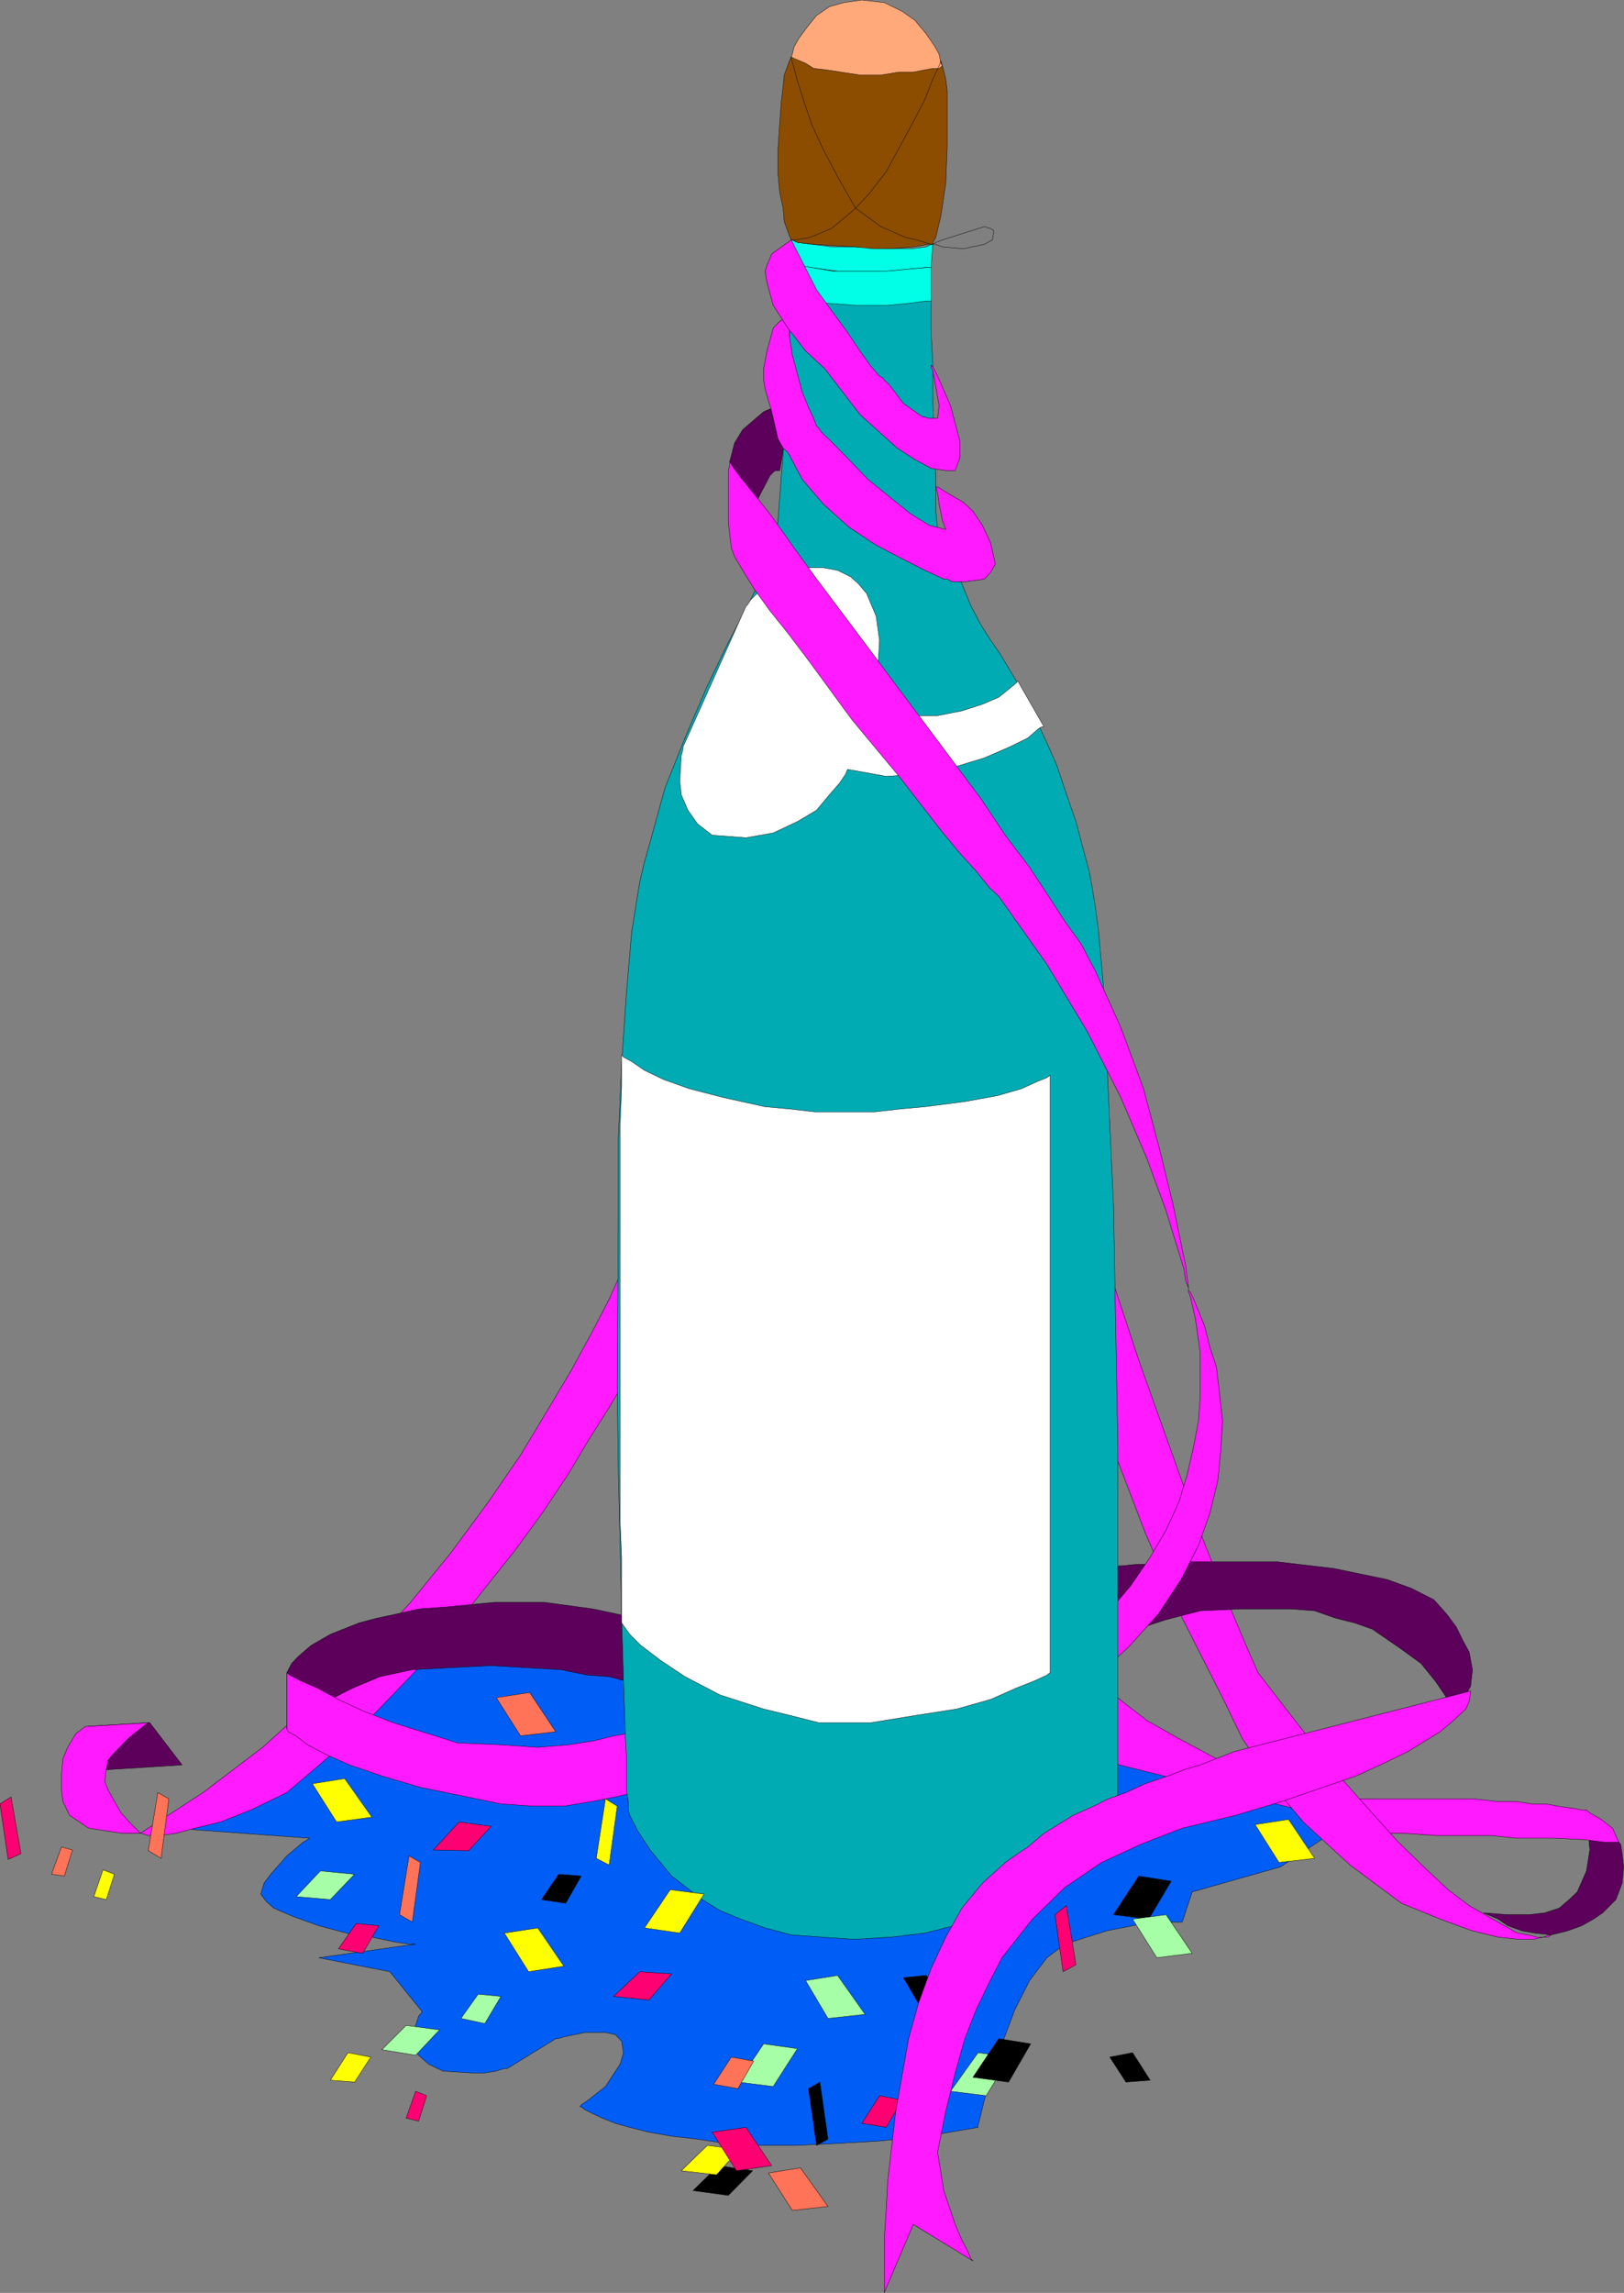 <svg xmlns="http://www.w3.org/2000/svg" width="4415" height="6232" fill-rule="evenodd" stroke-linecap="round" preserveAspectRatio="none"><rect width="100%" height="100%" fill="#808080" stroke="none"/><style>.brush0{fill:#fff}.pen0{stroke:#000;stroke-width:1;stroke-linejoin:round}.brush1{fill:#5c005c}.pen1{stroke:none}.brush2{fill:#ff1aff}.brush5{fill:#00ffe6}.brush8{fill:#ff0}.brush9{fill:#ff0073}.brush10{fill:#a6ffa6}.brush11{fill:#000}.brush12{fill:#ff7359}</style><path d="m4401 5007 5 6 4 25 4 36-4 44-17 45-36 36-25 17-32 18-39 14-44 11-44-5-35-6-39-14-26-18-40-17 66 5h57l44-5 39-13 27-23 22-21 25-57 9-57-4-51-5-43-3-15 91 88z" class="pen1 brush1"/><path fill="none" d="m4401 5007 5 6 4 25 4 36-4 44-17 45-36 36-25 17-32 18-39 14-44 11-44-5-35-6-39-14-26-18-40-17 66 5h57l44-5 39-13 27-23 22-21 25-57 9-57-4-51-5-43-3-15 91 88" class="pen0"/><path d="m2965 4557 8 7 32 24 47 37 66 51 83 47 106 57 122 62 140 54 106-7h332l61 7h53l44 7h39l31 6 43 6 22 4h13l9 8 31 18 31 24 17 38h-39l-57-7-79-4h-105l-66-7h-149l-87-6h-289l-88-6-74-13-71-19-61-18-57-24-48-19-43-26-66-48-44-37-22-31-9-11 18-174z" class="pen1 brush2"/><path fill="none" d="m2965 4557 8 7 32 24 47 37 66 51 83 47 106 57 122 62 140 54 106-7h332l61 7h53l44 7h39l31 6 43 6 22 4h13l9 8 31 18 31 24 17 38h-39l-57-7-79-4h-105l-66-7h-149l-87-6h-289l-88-6-74-13-71-19-61-18-57-24-48-19-43-26-66-48-44-37-22-31-9-11 18-174" class="pen0"/><path d="m473 4969 368 27-5 4-12 7-44 37-44 50-18 24-9 30 14 19 21 19 53 23 70 25 75 20 69 11 62 13 39 6h18l-263 37 193 38 88 109-10 12-12 37-10 38 10 16 12 15 27 24 39 19 79 5h35l31-5 22-7h8l132-81h5l17-5 57-12h56l27 6 17 18 5 31-9 31-40 61-47 37-19 13-3 5h3l10 8 22 11 26 12 35 14 39 11 52 13 62 11 70 8 79 12 88 5h101l105-5 122-7 127-13 141-24v-7l3-10 14-57 22-74 26-79 35-93 40-79 47-62 49-37 113-36 101-20h44l31-4h30l27-82 240-68 184-122-1830-456-937-37-136 351-289 159z" class="pen1" style="fill:#005ef7"/><path fill="none" d="m473 4969 368 27-5 4-12 7-44 37-44 50-18 24-9 30 14 19 21 19 53 23 70 25 75 20 69 11 62 13 39 6h18l-263 37 193 38 88 109-10 12-12 37-10 38 10 16 12 15 27 24 39 19 79 5h35l31-5 22-7h8l132-81h5l17-5 57-12h56l27 6 17 18 5 31-9 31-40 61-47 37-19 13-3 5h3l10 8 22 11 26 12 35 14 39 11 52 13 62 11 70 8 79 12 88 5h101l105-5 122-7 127-13 141-24v-7l3-10 14-57 22-74 26-79 35-93 40-79 47-62 49-37 113-36 101-20h44l31-4h30l27-82 240-68 184-122-1830-456-937-37-136 351-289 159" class="pen0"/><path d="m4217 5259-8 6h-31l-22-6-30-5-36-20-44-25-52-30-57-43-66-62-69-67-83-92-93-105-96-122-110-142-35-80-39-93-83-208-167-468-69-209-32-99-26-80-22-67-18-55-8-31-4-13-1183 216-4 11-13 38-27 48-34 75-44 85-57 105-66 111-74 123-88 128-101 137-110 135-122 135-136 129-144 130-162 123-171 111h4l18 6h31l44-6 52-14 70-17 83-33 97-47 122-104 118-112 106-110 100-112 92-117 83-104 75-103 70-105 56-94 54-85 44-75 34-67 30-54 19-37 13-31 4-7 1055-210v8l5 23 8 38 14 42 17 63 18 67 22 80 26 93 65 189 83 217 98 227 118 233 47 98 53 80 57 81 57 68 127 117 140 104 105 43 88 32 70 17 56 6h40l26-6 18-6h4z" class="pen1 brush2"/><path fill="none" d="m4217 5259-8 6h-31l-22-6-30-5-36-20-44-25-52-30-57-43-66-62-69-67-83-92-93-105-96-122-110-142-35-80-39-93-83-208-167-468-69-209-32-99-26-80-22-67-18-55-8-31-4-13-1183 216-4 11-13 38-27 48-34 75-44 85-57 105-66 111-74 123-88 128-101 137-110 135-122 135-136 129-144 130-162 123-171 111h4l18 6h31l44-6 52-14 70-17 83-33 97-47 122-104 118-112 106-110 100-112 92-117 83-104 75-103 70-105 56-94 54-85 44-75 34-67 30-54 19-37 13-31 4-7 1055-210v8l5 23 8 38 14 42 17 63 18 67 22 80 26 93 65 189 83 217 98 227 118 233 47 98 53 80 57 81 57 68 127 117 140 104 105 43 88 32 70 17 56 6h40l26-6 18-6h4" class="pen0"/><path d="m780 4546 4-8 9-17 17-18 36-31 52-30 78-31 49-13 52-11 61-14 71-5 135-13h136l132 18 118 25 100 30 44 14 40 11 31 13 22 13 13 4h4l1007-220h9l17-7h30l41-4h52l57-7h276l153 18 145 30 66 24 61 31 35 39 26 35 18 37 17 31 9 48-5 45-13 24-18 24-17 7-5 7-3-14-14-24-26-38-39-48-58-42-74-51-48-17-52-13-57-20-66-5h-135l-110 5-96 25-76 25-56 25-40 19-22 18-8 6-1231 87-9-6-25-8-44-12-57-4-75-15-87-5-102-6-118 6-96 5-88 19-74 31-61 31-52 26-36 31-22 16-8 7v-153z" class="pen1 brush1"/><path fill="none" d="m780 4546 4-8 9-17 17-18 36-31 52-30 78-31 49-13 52-11 61-14 71-5 135-13h136l132 18 118 25 100 30 44 14 40 11 31 13 22 13 13 4h4l1007-220h9l17-7h30l41-4h52l57-7h276l153 18 145 30 66 24 61 31 35 39 26 35 18 37 17 31 9 48-5 45-13 24-18 24-17 7-5 7-3-14-14-24-26-38-39-48-58-42-74-51-48-17-52-13-57-20-66-5h-135l-110 5-96 25-76 25-56 25-40 19-22 18-8 6-1231 87-9-6-25-8-44-12-57-4-75-15-87-5-102-6-118 6-96 5-88 19-74 31-61 31-52 26-36 31-22 16-8 7v-153" class="pen0"/><path d="M3231 3508v3l5 13 14 62 13 92v117l-5 67-13 69-17 74-22 75-36 79-43 73-53 78-66 77-1274 312-9 8-22 5-35 6-52 13-70 11-84 7-100-7-118-5-175-55-80-31-69-32-57-31-44-19-31-16-8-7v153l4 8 21 11 31 24 49 26 65 29 88 30 105 31 127 26 92 19 88 6h83l79-13 61-12 52-12 31-7 13-7h14l30-4 49-6 64-6 80-8 92-10 196-31 206-44 193-50 88-23 74-38 66-31 44-38 101-90 83-92 62-94 47-92 31-87 22-90 8-82 5-80-9-80-8-67-18-55-14-56-17-42-13-31-9-20-5-3z" class="pen1 brush2"/><path fill="none" d="M3231 3508v3l5 13 14 62 13 92v117l-5 67-13 69-17 74-22 75-36 79-43 73-53 78-66 77-1274 312-9 8-22 5-35 6-52 13-70 11-84 7-100-7-118-5-175-55-80-31-69-32-57-31-44-19-31-16-8-7v153l4 8 21 11 31 24 49 26 65 29 88 30 105 31 127 26 92 19 88 6h83l79-13 61-12 52-12 31-7 13-7h14l30-4 49-6 64-6 80-8 92-10 196-31 206-44 193-50 88-23 74-38 66-31 44-38 101-90 83-92 62-94 47-92 31-87 22-90 8-82 5-80-9-80-8-67-18-55-14-56-17-42-13-31-9-20-5-3" class="pen0"/><path d="M2151 1089h-5l-17 7-53 23-57 49-22 36-13 50 48 166 4-5 5-19 27-55 25-48 14-14h13l31-190z" class="pen1 brush1"/><path fill="none" d="M2151 1089h-5l-17 7-53 23-57 49-22 36-13 50 48 166 4-5 5-19 27-55 25-48 14-14h13l31-190" class="pen0"/><path d="M2146 812v111l-4 79-5 94-5 97-17 222-8 60-31 81-44 92-52 98-57 118-58 135-57 142-44 160-12 42-13 55-22 137-14 166-13 190-9 203v221l-3 454 3 224 5 208 4 197 5 171 5 149 3 55v92l5 31v23l4 15 22 43 35 53 57 69 83 64 49 30 56 23 66 24 71 19 82 6 88 6 101-6 92-11 79-20 74-25 66-30 61-37 49-29 47-39 71-74 25-36 19-30 17-25 8-20 9-11v-941l-4-222-8-442-10-216-9-198-8-177-14-154-8-62-9-54-8-44-10-37-26-98-30-87-22-66-27-61-44-94-39-74-43-72-27-39-26-41-27-51-25-61-31-68-35-80-5-50v-86l-8-207V991l-5-92v-87h-385z" class="pen1" style="fill:#00abb3"/><path fill="none" d="M2146 812v111l-4 79-5 94-5 97-17 222-8 60-31 81-44 92-52 98-57 118-58 135-57 142-44 160-12 42-13 55-22 137-14 166-13 190-9 203v221l-3 454 3 224 5 208 4 197 5 171 5 149 3 55v92l5 31v23l4 15 22 43 35 53 57 69 83 64 49 30 56 23 66 24 71 19 82 6 88 6 101-6 92-11 79-20 74-25 66-30 61-37 49-29 47-39 71-74 25-36 19-30 17-25 8-20 9-11v-941l-4-222-8-442-10-216-9-198-8-177-14-154-8-62-9-54-8-44-10-37-26-98-30-87-22-66-27-61-44-94-39-74-43-72-27-39-26-41-27-51-25-61-31-68-35-80-5-50v-86l-8-207V991l-5-92v-87h-385" class="pen0"/><path d="M2151 652v61h3l27 14h22l30 4 44 6h136l65-6 40-4h13l5-63h-5l-13 7-40 5h-69l-83-5h-62l-57-7-39-5-14-7h-3z" class="pen1 brush5"/><path fill="none" d="M2151 652v61h3l27 14h22l30 4 44 6h136l65-6 40-4h13l5-63h-5l-13 7-40 5h-69l-83-5h-62l-57-7-39-5-14-7h-3" class="pen0"/><path d="M1857 2030v6l-5 18-4 68 4 38 18 42 26 37 40 31 92 7 74-13 66-31 52-31 35-42 27-31 17-25 5-13 105 19 96-6 92-20 79-24 69-30 49-24 30-26 9-5h5l-71-124-4 5-18 15-30 24-44 19-56 18-66 13h-83l-97-20 5-19 8-35 5-61 4-70-9-65-26-62-22-26-21-19-36-18-39-7h-48l-39 13-36 18-30 19-27 20-17 17-9 14-4 4-171 382z" class="pen1 brush0"/><path fill="none" d="M1857 2030v6l-5 18-4 68 4 38 18 42 26 37 40 31 92 7 74-13 66-31 52-31 35-42 27-31 17-25 5-13 105 19 96-6 92-20 79-24 69-30 49-24 30-26 9-5h5l-71-124-4 5-18 15-30 24-44 19-56 18-66 13h-83l-97-20 5-19 8-35 5-61 4-70-9-65-26-62-22-26-21-19-36-18-39-7h-48l-39 13-36 18-30 19-27 20-17 17-9 14-4 4-171 382" class="pen0"/><path d="m2151 155 407 11 4 13 9 36 4 31v154l-4 98-13 88-14 59-8 14v5h-14l-39 7-66 5h-43l-48-5-114-7-44-5-14-7h-3l-5-11-14-39-3-36-9-42-5-51v-67l5-75 4-54 5-42 3-31 14-38 5-11z" class="pen1" style="fill:#8c4d00"/><path fill="none" d="m2151 155 407 11 4 13 9 36 4 31v154l-4 98-13 88-14 59-8 14v5h-14l-39 7-66 5h-43l-48-5-114-7-44-5-14-7h-3l-5-11-14-39-3-36-9-42-5-51v-67l5-75 4-54 5-42 3-31 14-38 5-11" class="pen0"/><path d="m2151 155 8 4 31 13 22 14 35 4 39 6 52 8h57l49-8h39l31-6 22-4h17l9-7-4-7-5-25-13-23-22-32-31-37-34-24-49-24-61-7-49 7-39 11-35 24-26 32-22 30-13 23-5 20-3 8z" class="pen1" style="fill:#ffa97a"/><path fill="none" d="m2151 155 8 4 31 13 22 14 35 4 39 6 52 8h57l49-8h39l31-6 22-4h17l9-7-4-7-5-25-13-23-22-32-31-37-34-24-49-24-61-7-49 7-39 11-35 24-26 32-22 30-13 23-5 20-3 8" class="pen0"/><path fill="none" d="M2151 652h13l39-7 57-24 31-25 35-30 39-42 44-57 74-136 31-60 22-56 17-36 5-13" class="pen0"/><path fill="none" d="M2151 155v4l8 27 9 34 18 57 21 62 31 67 39 74 49 86 69 50 66 29 31 7 22 7 17 5h13l18 7 57 5 57-12 22-12 4-25-9-6-17-5-114 36-18 7-8 5" class="pen0"/><path d="m2151 713-5 99h8l36 6 57 6 79 6h87l62-6 43-6h13v-91h-13l-43 4-66 6h-145l-57-10-39-6-14-8h-3z" class="pen1 brush5"/><path fill="none" d="m2151 713-5 99h8l36 6 57 6 79 6h87l62-6 43-6h13v-91h-13l-43 4-66 6h-145l-57-10-39-6-14-8h-3" class="pen0"/><path d="M2146 856v55l8 53 27 101 17 42 14 30 8 21 5 4 8 12 31 30 44 45 52 54 115 93 52 32 44 11-9-24-9-45-4-29-5-18h5l17 11 22 13 31 18 26 24 26 39 22 47 13 58-13 23-17 18-49 7h-39l-13-7h-9l-13-6-39-18-61-31-71-37-74-49-70-63-57-67-39-73-13-12-14-25-17-74-18-61-4-25v-31l9-48 17-62 18-19 26-17z" class="pen1 brush2"/><path fill="none" d="M2146 856v55l8 53 27 101 17 42 14 30 8 21 5 4 8 12 31 30 44 45 52 54 115 93 52 32 44 11-9-24-9-45-4-29-5-18h5l17 11 22 13 31 18 26 24 26 39 22 47 13 58-13 23-17 18-49 7h-39l-13-7h-9l-13-6-39-18-61-31-71-37-74-49-70-63-57-67-39-73-13-12-14-25-17-74-18-61-4-25v-31l9-48 17-62 18-19 26-17" class="pen0"/><path d="m1984 1254 8 14 22 30 35 43 49 62 56 79 62 86 144 192 307 411 66 99 66 87 52 79 44 68 44 61 39 74 69 153 62 167 44 166 36 148 25 122 9 43 5 38 3 24v8-8l-8-20-4-29-13-43-17-55-19-62-25-68-27-74-71-166-91-179-110-183-131-185-26-24-35-44-44-48-52-63-114-147-128-154-118-161-56-74-49-61-44-61-30-49-22-37-9-24-8-69v-141l4-17v-8z" class="pen1 brush2"/><path fill="none" d="m1984 1254 8 14 22 30 35 43 49 62 56 79 62 86 144 192 307 411 66 99 66 87 52 79 44 68 44 61 39 74 69 153 62 167 44 166 36 148 25 122 9 43 5 38 3 24v8-8l-8-20-4-29-13-43-17-55-19-62-25-68-27-74-71-166-91-179-110-183-131-185-26-24-35-44-44-48-52-63-114-147-128-154-118-161-56-74-49-61-44-61-30-49-22-37-9-24-8-69v-141l4-17v-8" class="pen0"/><path d="m407 4682 88 115-206 13-48-118 166-10z" class="pen1 brush1"/><path fill="none" d="m407 4682 88 115-206 13-48-118 166-10" class="pen0"/><path d="m381 4983-4-6-14-13-34-37-35-62-9-23 4-32 5-26 13-16 44-45 39-31 13-10h4l-166 10h-8l-27 20-22 37-13 31-4 44v41l4 31 18 38 52 35 92 14h48z" class="pen1 brush2"/><path fill="none" d="m381 4983-4-6-14-13-34-37-35-62-9-23 4-32 5-26 13-16 44-45 39-31 13-10h4l-166 10h-8l-27 20-22 37-13 31-4 44v41l4 31 18 38 52 35 92 14h48" class="pen0"/><path d="m1462 5240 71 104-96 15-66-105 91-14z" class="pen1 brush8"/><path fill="none" d="m1462 5240 71 104-96 15-66-105 91-14" class="pen0"/><path d="m1739 5359-71 67 96 10 62-71-87-6z" class="pen1 brush9"/><path fill="none" d="m1739 5359-71 67 96 10 62-71-87-6" class="pen0"/><path d="m1248 4952-70 76 96 2 61-66-87-12z" class="pen1 brush9"/><path fill="none" d="m1248 4952-70 76 96 2 61-66-87-12" class="pen0"/><path d="m871 5085-66 70 93 8 66-69-93-9z" class="pen1 brush10"/><path fill="none" d="m871 5085-66 70 93 8 66-69-93-9" class="pen0"/><path d="m1104 5505-66 66 92 15 65-69-91-12z" class="pen1 brush10"/><path fill="none" d="m1104 5505-66 66 92 15 65-69-91-12" class="pen0"/><path d="m1953 5886-69 68 96 13 66-67-93-14z" class="pen1 brush11"/><path fill="none" d="m1953 5886-69 68 96 13 66-67-93-14" class="pen0"/><path d="m1923 5831-71 69 96 11 62-69-87-11z" class="pen1 brush8"/><path fill="none" d="m1923 5831-71 69 96 11 62-69-87-11" class="pen0"/><path d="m1822 5136-70 104 96 14 66-106-92-12z" class="pen1 brush8"/><path fill="none" d="m1822 5136-70 104 96 14 66-106-92-12" class="pen0"/><path d="m2076 5555-70 104 96 12 66-103-92-13z" class="pen1 brush10"/><path fill="none" d="m2076 5555-70 104 96 12 66-103-92-13" class="pen0"/><path d="m2659 5579-75 105 97 12 64-105-86-12z" class="pen1 brush10"/><path fill="none" d="m2659 5579-75 105 97 12 64-105-86-12" class="pen0"/><path d="m2715 5541-70 105 97 13 60-104-87-14z" class="pen1 brush11"/><path fill="none" d="m2715 5541-70 105 97 13 60-104-87-14" class="pen0"/><path d="m3096 5099-69 105 96 12 61-103-88-14z" class="pen1 brush11"/><path fill="none" d="m3096 5099-69 105 96 12 61-103-88-14" class="pen0"/><path d="m2277 5369 75 106-101 11-61-103 87-14z" class="pen1 brush10"/><path fill="none" d="m2277 5369 75 106-101 11-61-103 87-14" class="pen0"/><path d="m2176 5892 75 105-97 11-65-102 87-14z" class="pen1 brush12"/><path fill="none" d="m2176 5892 75 105-97 11-65-102 87-14" class="pen0"/><path d="m2028 5782 70 104-96 14-66-105 92-13z" class="pen1 brush9"/><path fill="none" d="m2028 5782 70 104-96 14-66-105 92-13" class="pen0"/><path d="m937 4834 74 105-96 13-66-104 88-14z" class="pen1 brush8"/><path fill="none" d="m937 4834 74 105-96 13-66-104 88-14" class="pen0"/><path d="m1440 4600 71 107-96 11-66-104 91-14z" class="pen1 brush12"/><path fill="none" d="m1440 4600 71 107-96 11-66-104 91-14" class="pen0"/><path d="m3503 4945 71 106-97 11-65-103 91-14z" class="pen1 brush8"/><path fill="none" d="m3503 4945 71 106-97 11-65-103 91-14" class="pen0"/><path d="m3170 5204 71 105-96 12-66-105 91-12z" class="pen1 brush10"/><path fill="none" d="m3170 5204 71 105-96 12-66-105 91-12" class="pen0"/><path d="m3079 5579 48 75-66 5-44-68 62-12z" class="pen1 brush11"/><path fill="none" d="m3079 5579 48 75-66 5-44-68 62-12" class="pen0"/><path d="m2518 5369 48 67-66 14-44-75 62-6z" class="pen1 brush11"/><path fill="none" d="m2518 5369 48 67-66 14-44-75 62-6" class="pen0"/><path d="m2391 5696-48 75 66 11 44-74-62-12z" class="pen1 brush9"/><path fill="none" d="m2391 5696-48 75 66 11 44-74-62-12" class="pen0"/><path d="m1988 5591-48 74 66 12 43-75-61-11z" class="pen1 brush12"/><path fill="none" d="m1988 5591-48 74 66 12 43-75-61-11" class="pen0"/><path d="m1519 5094-47 69 66 10 42-74-61-5z" class="pen1 brush11"/><path fill="none" d="m1519 5094-47 69 66 10 42-74-61-5" class="pen0"/><path d="m968 5228-48 69 66 12 44-75-62-6z" class="pen1 brush9"/><path fill="none" d="m968 5228-48 69 66 12 44-75-62-6" class="pen0"/><path d="m1300 5420-47 66 65 14 44-74-62-6z" class="pen1 brush10"/><path fill="none" d="m1300 5420-47 66 65 14 44-74-62-6" class="pen0"/><path d="m946 5579-48 75 66 5 44-68-62-12z" class="pen1 brush8"/><path fill="none" d="m946 5579-48 75 66 5 44-68-62-12" class="pen0"/><path d="m1130 5684-26 73 34 8 22-69-30-12z" class="pen1 brush9"/><path fill="none" d="m1130 5684-26 73 34 8 22-69-30-12" class="pen0"/><path d="m429 4872-26 158 35 21 21-162-30-17z" class="pen1 brush12"/><path fill="none" d="m429 4872-26 158 35 21 21-162-30-17" class="pen0"/><path d="m1112 5044-26 160 35 20 22-162-31-18z" class="pen1 brush12"/><path fill="none" d="m1112 5044-26 160 35 20 22-162-31-18" class="pen0"/><path d="m1646 4889-25 162 35 18 22-160-32-20z" class="pen1 brush8"/><path fill="none" d="m1646 4889-25 162 35 18 22-160-32-20" class="pen0"/><path d="m2229 5659 22 155-31 17-22-154 31-18z" class="pen1 brush11"/><path fill="none" d="m2229 5659 22 155-31 17-22-154 31-18" class="pen0"/><path d="m2899 5179 26 161-35 19-22-155 31-25z" class="pen1 brush9"/><path fill="none" d="m2899 5179 26 161-35 19-22-155 31-25" class="pen0"/><path d="m30 4884 27 154-35 16-22-151 30-19z" class="pen1 brush9"/><path fill="none" d="m30 4884 27 154-35 16-22-151 30-19" class="pen0"/><path d="m167 5020-27 74 35 5 22-71-30-8z" class="pen1 brush12"/><path fill="none" d="m167 5020-27 74 35 5 22-71-30-8" class="pen0"/><path d="m280 5082-25 73 34 8 22-69-31-12z" class="pen1 brush8"/><path fill="none" d="m280 5082-25 73 34 8 22-69-31-12" class="pen0"/><path d="m2151 652 69 136 84 115 34 51 31 43 22 25 9 5 4 6 13 12 39 51 49 35 22 6h22l4-35-9-50-8-44-5-11v-6l5 6 13 25 35 80 26 98v43l-13 36h-26l-40-6-44-24-48-31-101-91-96-125-52-48-48-62-40-62-17-62-5-31 5-16 13-31 53-38z" class="pen1 brush2"/><path fill="none" d="m2151 652 69 136 84 115 34 51 31 43 22 25 9 5 4 6 13 12 39 51 49 35 22 6h22l4-35-9-50-8-44-5-11v-6l5 6 13 25 35 80 26 98v43l-13 36h-26l-40-6-44-24-48-31-101-91-96-125-52-48-48-62-40-62-17-62-5-31 5-16 13-31 53-38" class="pen0"/><path d="M3998 4596v4l-4 25-9 20-18 17-22 20-30 25-39 24-49 30-66 32-74 34-91 31-110 38-127 38-145 35-113 44-106 49-100 68-88 86-83 105-35 68-35 73-31 79-26 93-26 105-22 111 17 104 31 92 18 42 17 32 8 20 5 5-162-99-79 185v-146l5-77 4-78 22-191 35-198 27-97 34-93 40-86 44-79 56-68 62-56 34-24 27-18 44-37 79-49 56-25 40-20 48-17 52-24 71-24 35-14 44-13 91-36 644-165z" class="pen1 brush2"/><path fill="none" d="M3998 4596v4l-4 25-9 20-18 17-22 20-30 25-39 24-49 30-66 32-74 34-91 31-110 38-127 38-145 35-113 44-106 49-100 68-88 86-83 105-35 68-35 73-31 79-26 93-26 105-22 111 17 104 31 92 18 42 17 32 8 20 5 5-162-99-79 185v-146l5-77 4-78 22-191 35-198 27-97 34-93 40-86 44-79 56-68 62-56 34-24 27-18 44-37 79-49 56-25 40-20 48-17 52-24 71-24 35-14 44-13 91-36 644-165" class="pen0"/><path d="m1690 2867 5 6 22 12 35 24 52 25 70 25 93 24 113 25 66 6 70 8h162l70-8 66-6 109-14 88-16 66-19 44-20 25-10 9-7v1624l-9 7-35 16-48 19-70 31-92 26-109 17-123 20h-144l-79-20-70-17-62-20-56-18-96-50-66-44-54-41-30-30-17-24-5-7v-179l-4-92V3057l4-104v-86z" class="pen1 brush0"/><path fill="none" d="m1690 2867 5 6 22 12 35 24 52 25 70 25 93 24 113 25 66 6 70 8h162l70-8 66-6 109-14 88-16 66-19 44-20 25-10 9-7v1624l-9 7-35 16-48 19-70 31-92 26-109 17-123 20h-144l-79-20-70-17-62-20-56-18-96-50-66-44-54-41-30-30-17-24-5-7v-179l-4-92V3057l4-104v-86" class="pen0"/></svg>
